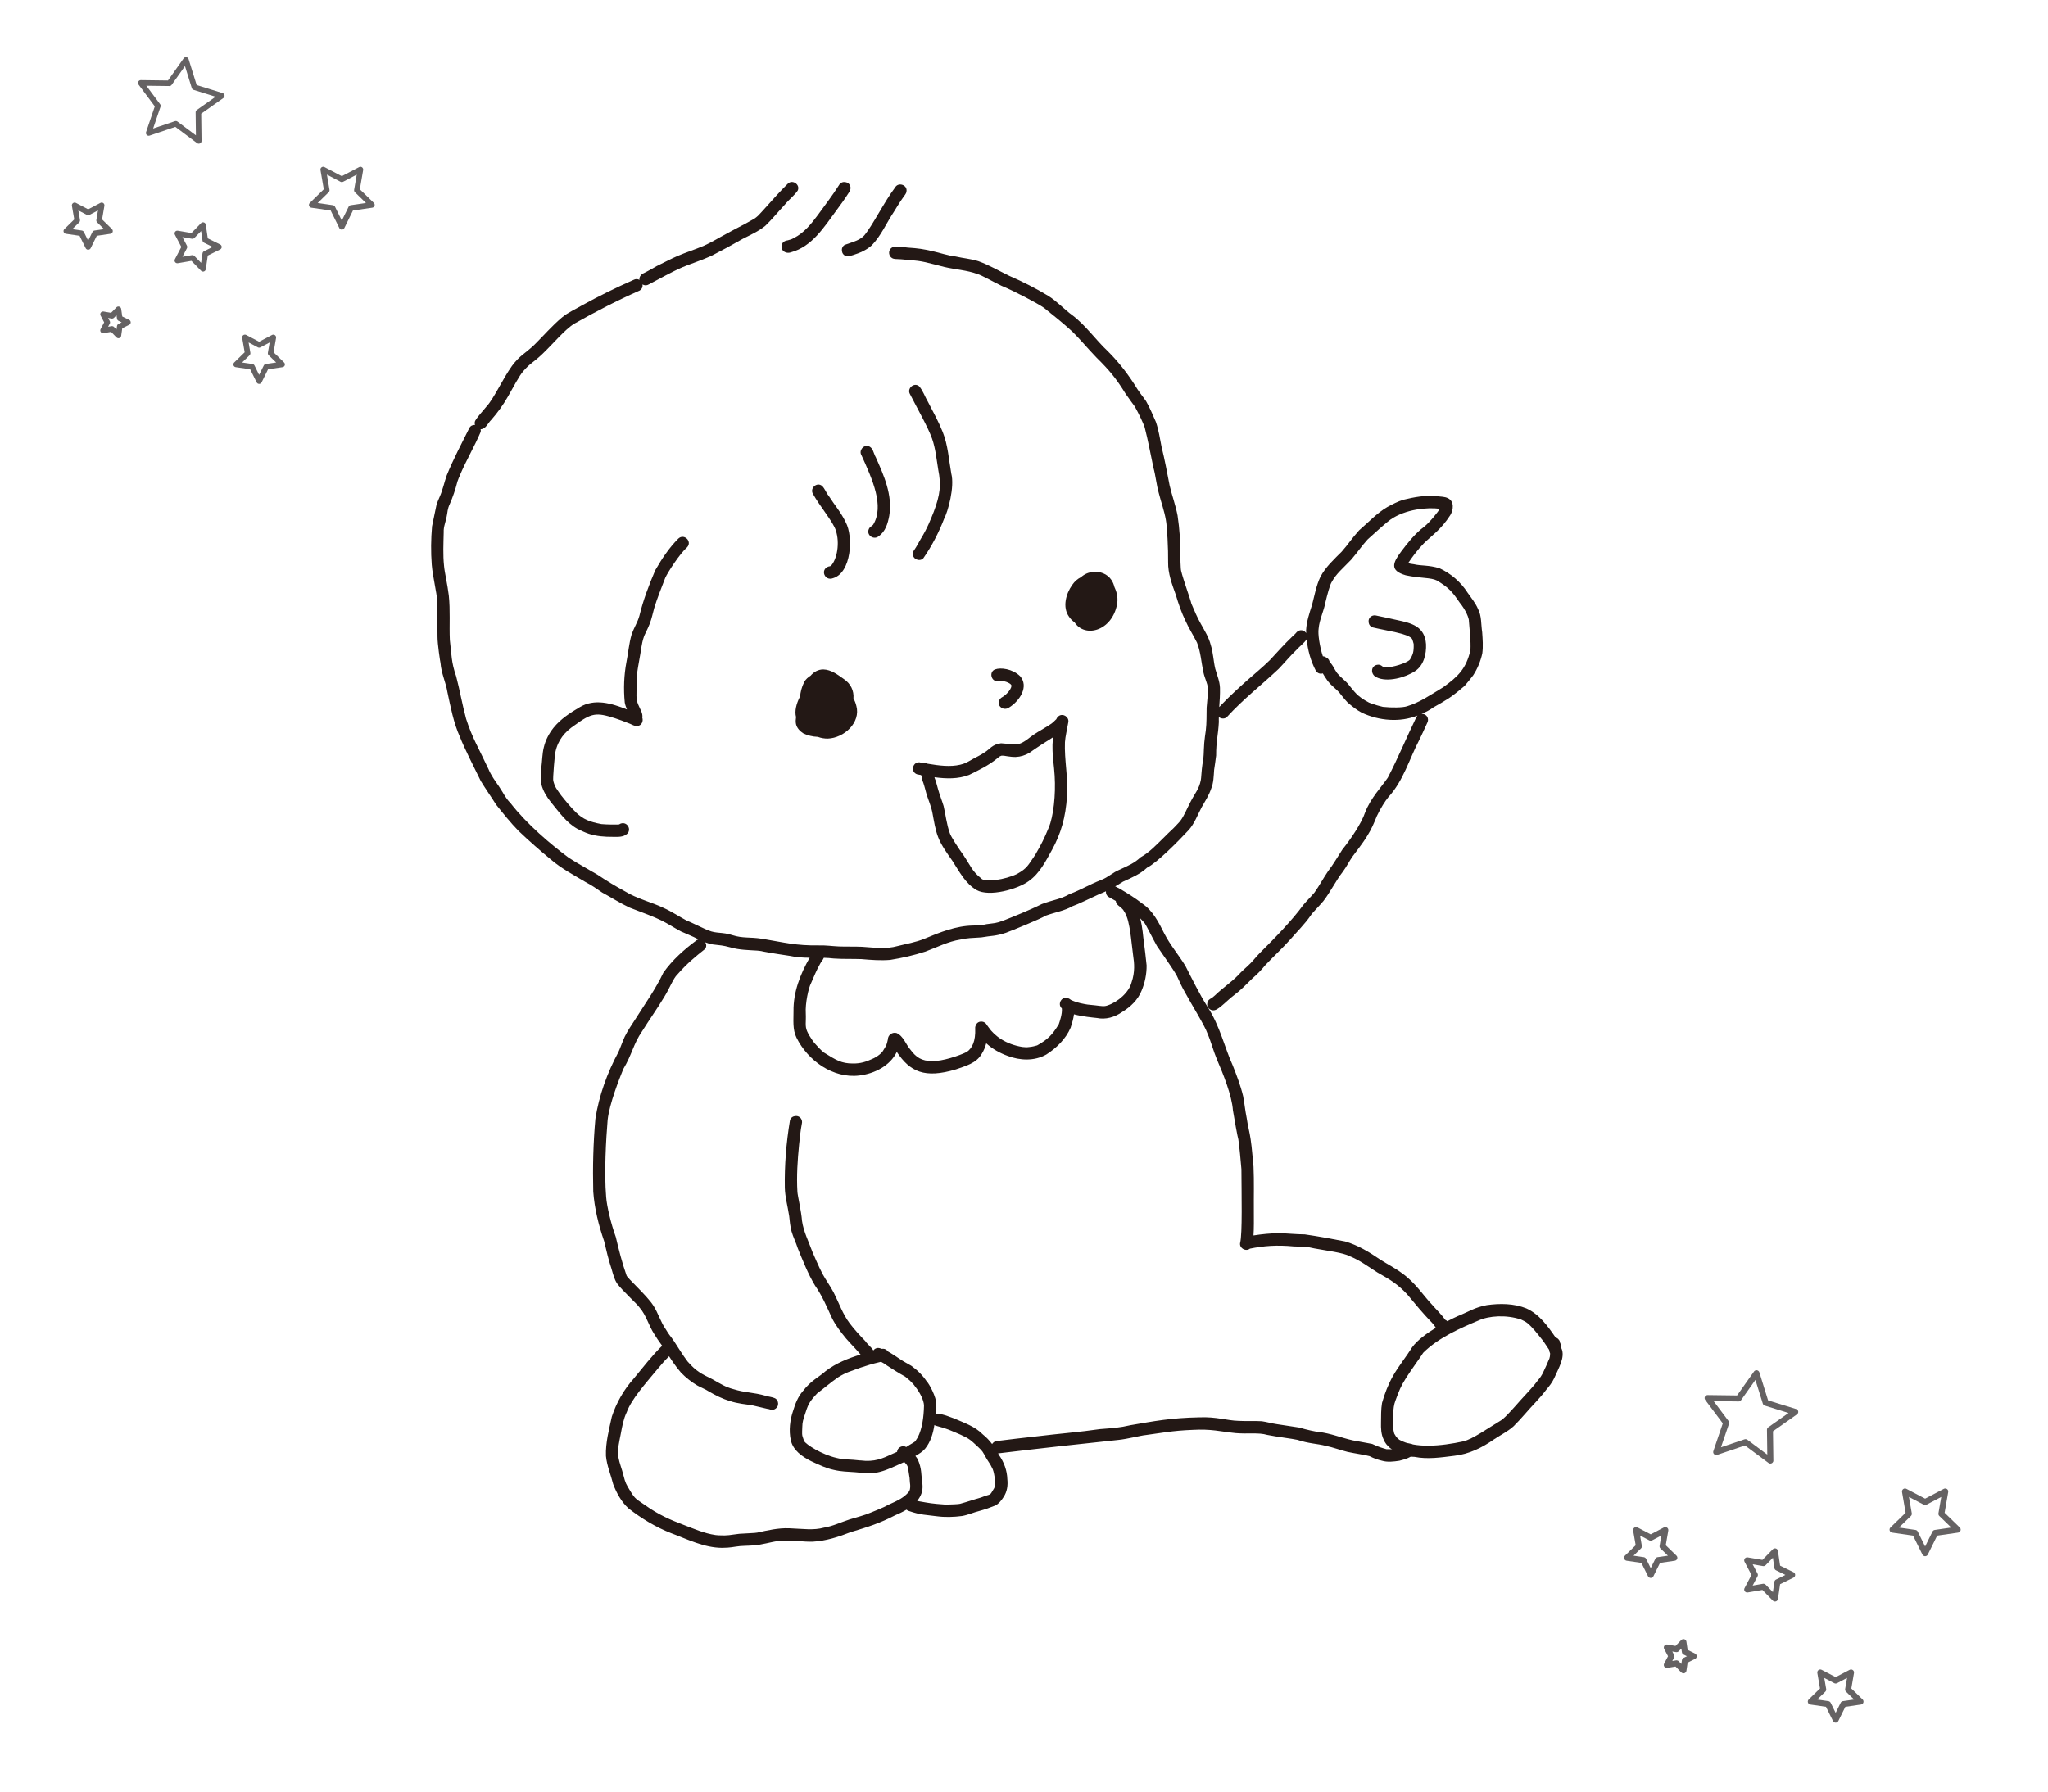 <svg xmlns="http://www.w3.org/2000/svg" xmlns:xlink="http://www.w3.org/1999/xlink" width="400" zoomAndPan="magnify" viewBox="0 0 300 262.5" height="350" preserveAspectRatio="xMidYMid meet" version="1.0"><defs><clipPath id="27ba3ca8bf"><path d="M 9.266 29 L 17 29 L 17 37 L 9.266 37 Z M 9.266 29 " clip-rule="nonzero"/></clipPath><clipPath id="002bdcbf99"><path d="M 45 24 L 54.93 24 L 54.93 34 L 45 34 Z M 45 24 " clip-rule="nonzero"/></clipPath><clipPath id="bbb8f403c5"><path d="M 34 49 L 42 49 L 42 56.25 L 34 56.25 Z M 34 49 " clip-rule="nonzero"/></clipPath><clipPath id="7fc50d0892"><path d="M 20 8.34 L 33 8.34 L 33 22 L 20 22 Z M 20 8.34 " clip-rule="nonzero"/></clipPath><clipPath id="1d13daa8ea"><path d="M 237.855 223 L 246 223 L 246 232 L 237.855 232 Z M 237.855 223 " clip-rule="nonzero"/></clipPath><clipPath id="0bf346f500"><path d="M 276 218 L 287.262 218 L 287.262 229 L 276 229 Z M 276 218 " clip-rule="nonzero"/></clipPath><clipPath id="983ca49e11"><path d="M 264 244 L 273 244 L 273 252.391 L 264 252.391 Z M 264 244 " clip-rule="nonzero"/></clipPath><clipPath id="141b651601"><path d="M 249 200.738 L 264 200.738 L 264 215 L 249 215 Z M 249 200.738 " clip-rule="nonzero"/></clipPath><clipPath id="a81b4bae33"><path d="M 63.109 26.199 L 229 26.199 L 229 214 L 63.109 214 Z M 63.109 26.199 " clip-rule="nonzero"/></clipPath><clipPath id="e4ff4f614f"><path d="M 114 26.199 L 125 26.199 L 125 38 L 114 38 Z M 114 26.199 " clip-rule="nonzero"/></clipPath><clipPath id="6ad7e16d5b"><path d="M 88 163 L 208 163 L 208 226.816 L 88 226.816 Z M 88 163 " clip-rule="nonzero"/></clipPath></defs><g clip-path="url(#27ba3ca8bf)"><path fill="#656263" d="M 10.586 33.57 L 11.984 33.773 C 12.117 33.793 12.23 33.875 12.289 33.996 L 12.914 35.262 L 13.539 33.996 C 13.602 33.875 13.715 33.793 13.848 33.773 L 15.246 33.57 L 14.234 32.582 C 14.137 32.488 14.094 32.355 14.117 32.223 L 14.355 30.828 L 13.105 31.488 C 12.984 31.547 12.844 31.547 12.727 31.488 L 11.477 30.828 L 11.715 32.223 C 11.738 32.355 11.691 32.488 11.598 32.582 Z M 12.914 36.586 C 12.762 36.586 12.621 36.5 12.551 36.363 L 11.656 34.547 L 9.652 34.254 C 9.5 34.234 9.375 34.125 9.324 33.977 C 9.277 33.832 9.316 33.672 9.43 33.562 L 10.879 32.148 L 10.535 30.152 C 10.508 30 10.57 29.848 10.699 29.758 C 10.82 29.664 10.988 29.652 11.125 29.727 L 12.914 30.668 L 14.707 29.727 C 14.844 29.652 15.008 29.664 15.133 29.758 C 15.258 29.848 15.32 30 15.293 30.152 L 14.953 32.148 L 16.402 33.562 C 16.512 33.672 16.551 33.832 16.504 33.977 C 16.457 34.125 16.328 34.234 16.176 34.254 L 14.176 34.547 L 13.281 36.363 C 13.211 36.5 13.07 36.586 12.914 36.586 " fill-opacity="1" fill-rule="nonzero"/></g><g clip-path="url(#002bdcbf99)"><path fill="#656263" d="M 46.535 29.742 L 48.766 30.066 C 48.898 30.086 49.012 30.172 49.074 30.289 L 50.07 32.316 L 51.07 30.289 C 51.129 30.172 51.242 30.086 51.375 30.066 L 53.609 29.742 L 51.992 28.168 C 51.898 28.074 51.852 27.941 51.875 27.809 L 52.258 25.582 L 50.262 26.633 C 50.141 26.695 50 26.695 49.883 26.633 L 47.887 25.582 L 48.266 27.809 C 48.289 27.941 48.246 28.074 48.148 28.168 Z M 50.07 33.641 C 49.918 33.641 49.777 33.551 49.707 33.414 L 48.438 30.84 L 45.602 30.43 C 45.449 30.406 45.324 30.301 45.273 30.152 C 45.227 30.008 45.266 29.844 45.379 29.734 L 47.43 27.734 L 46.945 24.906 C 46.918 24.754 46.98 24.602 47.105 24.512 C 47.23 24.418 47.398 24.406 47.535 24.48 L 50.07 25.812 L 52.609 24.48 C 52.746 24.406 52.91 24.418 53.035 24.512 C 53.16 24.602 53.223 24.754 53.199 24.906 L 52.711 27.734 L 54.766 29.734 C 54.875 29.844 54.918 30.008 54.867 30.152 C 54.82 30.301 54.691 30.406 54.539 30.43 L 51.703 30.84 L 50.438 33.414 C 50.367 33.551 50.227 33.641 50.07 33.641 " fill-opacity="1" fill-rule="nonzero"/></g><g clip-path="url(#bbb8f403c5)"><path fill="#656263" d="M 35.465 53.113 L 36.977 53.332 C 37.109 53.352 37.223 53.434 37.281 53.555 L 37.957 54.926 L 38.637 53.555 C 38.695 53.434 38.809 53.352 38.941 53.332 L 40.453 53.113 L 39.359 52.047 C 39.262 51.953 39.219 51.816 39.242 51.684 L 39.5 50.176 L 38.148 50.891 C 38.027 50.953 37.887 50.953 37.77 50.891 L 36.418 50.176 L 36.676 51.684 C 36.699 51.816 36.652 51.953 36.559 52.047 Z M 37.957 56.25 C 37.805 56.25 37.664 56.164 37.594 56.023 L 36.648 54.105 L 34.531 53.797 C 34.379 53.777 34.254 53.668 34.203 53.523 C 34.156 53.375 34.195 53.215 34.309 53.105 L 35.84 51.613 L 35.477 49.504 C 35.449 49.352 35.512 49.195 35.637 49.105 C 35.762 49.016 35.93 49.004 36.066 49.074 L 37.957 50.07 L 39.852 49.074 C 39.988 49.004 40.152 49.016 40.277 49.105 C 40.402 49.195 40.465 49.352 40.441 49.504 L 40.078 51.613 L 41.609 53.105 C 41.723 53.215 41.762 53.375 41.715 53.523 C 41.664 53.668 41.539 53.777 41.387 53.797 L 39.27 54.105 L 38.324 56.023 C 38.254 56.164 38.113 56.25 37.957 56.25 " fill-opacity="1" fill-rule="nonzero"/></g><path fill="#656263" d="M 28.184 37.379 C 28.293 37.379 28.398 37.422 28.473 37.5 L 29.461 38.512 L 29.664 37.113 C 29.684 36.98 29.766 36.867 29.887 36.809 L 31.152 36.18 L 29.887 35.555 C 29.766 35.496 29.684 35.383 29.664 35.25 L 29.461 33.852 L 28.473 34.863 C 28.379 34.957 28.246 35.004 28.113 34.98 L 26.723 34.738 L 27.379 35.992 C 27.441 36.109 27.441 36.254 27.379 36.371 L 26.723 37.621 L 28.113 37.383 C 28.137 37.379 28.16 37.379 28.184 37.379 Z M 29.742 39.793 C 29.637 39.793 29.531 39.75 29.453 39.668 L 28.043 38.219 L 26.047 38.562 C 25.895 38.59 25.742 38.527 25.648 38.402 C 25.559 38.273 25.547 38.109 25.621 37.973 L 26.562 36.18 L 25.621 34.391 C 25.547 34.254 25.559 34.086 25.648 33.961 C 25.742 33.836 25.895 33.773 26.047 33.801 L 28.043 34.141 L 29.453 32.691 C 29.562 32.582 29.723 32.543 29.867 32.59 C 30.016 32.637 30.125 32.766 30.145 32.918 L 30.438 34.922 L 32.25 35.816 C 32.391 35.887 32.477 36.027 32.477 36.18 C 32.477 36.336 32.391 36.477 32.25 36.547 L 30.438 37.441 L 30.145 39.445 C 30.125 39.598 30.016 39.723 29.867 39.773 C 29.828 39.785 29.785 39.793 29.742 39.793 " fill-opacity="1" fill-rule="nonzero"/><path fill="#656263" d="M 16.414 47.781 C 16.523 47.781 16.629 47.824 16.703 47.906 L 17.066 48.273 L 17.141 47.766 C 17.156 47.633 17.242 47.516 17.359 47.457 L 17.824 47.23 L 17.359 47 C 17.242 46.941 17.156 46.828 17.141 46.695 L 17.066 46.184 L 16.703 46.555 C 16.609 46.648 16.477 46.691 16.344 46.672 L 15.836 46.582 L 16.078 47.039 C 16.141 47.156 16.141 47.301 16.078 47.418 L 15.836 47.875 L 16.344 47.789 C 16.367 47.785 16.391 47.781 16.414 47.781 Z M 17.348 49.555 C 17.242 49.555 17.137 49.512 17.059 49.43 L 16.273 48.625 L 15.164 48.816 C 15.012 48.84 14.855 48.781 14.766 48.652 C 14.676 48.527 14.664 48.363 14.734 48.227 L 15.258 47.23 L 14.734 46.23 C 14.664 46.098 14.676 45.93 14.766 45.805 C 14.855 45.68 15.012 45.617 15.164 45.641 L 16.273 45.832 L 17.059 45.027 C 17.164 44.914 17.328 44.875 17.473 44.926 C 17.621 44.973 17.727 45.098 17.75 45.25 L 17.91 46.367 L 18.922 46.863 C 19.059 46.934 19.148 47.074 19.148 47.23 C 19.148 47.383 19.059 47.523 18.922 47.594 L 17.91 48.094 L 17.75 49.207 C 17.727 49.359 17.621 49.488 17.473 49.535 C 17.434 49.547 17.391 49.555 17.348 49.555 " fill-opacity="1" fill-rule="nonzero"/><g clip-path="url(#7fc50d0892)"><path fill="#656263" d="M 25.754 17.73 C 25.84 17.73 25.926 17.758 25.996 17.812 L 28.699 19.832 L 28.656 16.457 C 28.656 16.324 28.719 16.195 28.828 16.117 L 31.582 14.172 L 28.363 13.168 C 28.234 13.129 28.133 13.027 28.094 12.902 L 27.094 9.68 L 25.145 12.434 C 25.07 12.543 24.938 12.609 24.809 12.605 L 21.438 12.562 L 23.453 15.266 C 23.535 15.375 23.555 15.516 23.512 15.641 L 22.43 18.836 L 25.625 17.754 C 25.668 17.738 25.711 17.73 25.754 17.73 Z M 29.117 21.055 C 29.031 21.055 28.945 21.027 28.875 20.973 L 25.684 18.59 L 21.91 19.871 C 21.766 19.922 21.605 19.883 21.496 19.773 C 21.383 19.664 21.348 19.5 21.398 19.355 L 22.676 15.582 L 20.293 12.391 C 20.203 12.266 20.188 12.098 20.258 11.961 C 20.328 11.824 20.469 11.734 20.625 11.738 L 24.605 11.789 L 26.906 8.539 C 26.992 8.41 27.148 8.348 27.301 8.371 C 27.453 8.395 27.578 8.504 27.625 8.652 L 28.809 12.457 L 32.609 13.641 C 32.758 13.684 32.867 13.812 32.891 13.965 C 32.914 14.117 32.848 14.27 32.723 14.359 L 29.473 16.66 L 29.523 20.59 C 29.523 20.609 29.527 20.629 29.527 20.648 C 29.527 20.875 29.34 21.051 29.117 21.055 " fill-opacity="1" fill-rule="nonzero"/></g><g clip-path="url(#1d13daa8ea)"><path fill="#656263" d="M 239.285 227.938 L 240.797 228.156 C 240.941 228.18 241.062 228.266 241.129 228.398 L 241.805 229.766 L 242.48 228.398 C 242.547 228.266 242.668 228.18 242.812 228.156 L 244.324 227.938 L 243.23 226.875 C 243.125 226.773 243.078 226.629 243.105 226.484 L 243.363 224.984 L 242.008 225.691 C 241.883 225.758 241.727 225.758 241.602 225.691 L 240.246 224.984 L 240.504 226.484 C 240.531 226.629 240.484 226.773 240.379 226.875 Z M 241.805 231.191 C 241.637 231.191 241.484 231.098 241.41 230.949 L 240.441 228.992 L 238.277 228.676 C 238.109 228.652 237.973 228.539 237.922 228.379 C 237.871 228.223 237.914 228.047 238.031 227.93 L 239.602 226.406 L 239.23 224.258 C 239.203 224.09 239.27 223.926 239.406 223.828 C 239.539 223.73 239.719 223.715 239.867 223.793 L 241.805 224.809 L 243.742 223.793 C 243.891 223.715 244.07 223.73 244.203 223.828 C 244.34 223.926 244.406 224.09 244.379 224.258 L 244.008 226.406 L 245.574 227.93 C 245.695 228.047 245.738 228.223 245.688 228.379 C 245.637 228.539 245.496 228.652 245.332 228.676 L 243.168 228.992 L 242.199 230.949 C 242.125 231.098 241.973 231.191 241.805 231.191 " fill-opacity="1" fill-rule="nonzero"/></g><g clip-path="url(#0bf346f500)"><path fill="#656263" d="M 278.172 223.812 L 280.59 224.164 C 280.73 224.184 280.855 224.273 280.918 224.402 L 282 226.586 L 283.082 224.402 C 283.145 224.273 283.266 224.184 283.41 224.164 L 285.828 223.812 L 284.078 222.113 C 283.977 222.016 283.926 221.867 283.953 221.727 L 284.363 219.328 L 282.203 220.461 C 282.078 220.527 281.922 220.527 281.793 220.461 L 279.633 219.328 L 280.047 221.727 C 280.07 221.867 280.023 222.016 279.922 222.113 Z M 282 228.016 C 281.832 228.016 281.68 227.918 281.605 227.77 L 280.234 224.996 L 277.164 224.555 C 277 224.527 276.863 224.414 276.812 224.254 C 276.758 224.098 276.801 223.922 276.922 223.805 L 279.141 221.648 L 278.617 218.602 C 278.59 218.438 278.656 218.27 278.793 218.172 C 278.93 218.074 279.105 218.062 279.254 218.137 L 282 219.578 L 284.742 218.137 C 284.891 218.062 285.07 218.074 285.207 218.172 C 285.34 218.27 285.41 218.438 285.383 218.602 L 284.855 221.648 L 287.078 223.805 C 287.199 223.922 287.242 224.098 287.188 224.254 C 287.137 224.414 287 224.527 286.832 224.555 L 283.766 224.996 L 282.395 227.77 C 282.32 227.918 282.168 228.016 282 228.016 " fill-opacity="1" fill-rule="nonzero"/></g><g clip-path="url(#983ca49e11)"><path fill="#656263" d="M 266.195 249.008 L 267.832 249.246 C 267.977 249.266 268.102 249.355 268.164 249.484 L 268.895 250.965 L 269.629 249.484 C 269.691 249.355 269.816 249.266 269.961 249.246 L 271.598 249.008 L 270.41 247.859 C 270.309 247.758 270.262 247.613 270.285 247.469 L 270.566 245.844 L 269.102 246.613 C 268.973 246.68 268.82 246.68 268.691 246.613 L 267.227 245.844 L 267.508 247.469 C 267.531 247.613 267.484 247.758 267.383 247.859 Z M 268.895 252.395 C 268.73 252.395 268.578 252.297 268.504 252.148 L 267.48 250.078 L 265.191 249.746 C 265.023 249.723 264.887 249.609 264.836 249.449 C 264.781 249.293 264.828 249.117 264.945 249 L 266.602 247.391 L 266.211 245.117 C 266.184 244.953 266.25 244.785 266.387 244.688 C 266.523 244.59 266.699 244.578 266.848 244.656 L 268.895 245.727 L 270.945 244.656 C 271.09 244.578 271.27 244.59 271.406 244.688 C 271.543 244.785 271.609 244.953 271.582 245.117 L 271.191 247.391 L 272.848 249 C 272.965 249.117 273.008 249.293 272.957 249.449 C 272.906 249.609 272.77 249.723 272.602 249.746 L 270.312 250.078 L 269.289 252.148 C 269.215 252.297 269.062 252.395 268.895 252.395 " fill-opacity="1" fill-rule="nonzero"/></g><path fill="#656263" d="M 258.32 232.043 C 258.438 232.043 258.551 232.09 258.637 232.176 L 259.703 233.27 L 259.922 231.758 C 259.941 231.617 260.031 231.492 260.164 231.43 L 261.535 230.754 L 260.164 230.078 C 260.031 230.016 259.941 229.891 259.922 229.75 L 259.703 228.242 L 258.637 229.332 C 258.535 229.438 258.391 229.484 258.246 229.457 L 256.738 229.199 L 257.449 230.551 C 257.52 230.68 257.52 230.832 257.449 230.957 L 256.738 232.309 L 258.246 232.051 C 258.27 232.047 258.297 232.043 258.32 232.043 Z M 260.008 234.648 C 259.895 234.648 259.777 234.602 259.695 234.516 L 258.168 232.953 L 256.012 233.32 C 255.848 233.348 255.68 233.281 255.582 233.148 C 255.484 233.012 255.469 232.832 255.547 232.688 L 256.566 230.754 L 255.547 228.824 C 255.469 228.676 255.484 228.496 255.582 228.359 C 255.68 228.227 255.848 228.16 256.012 228.188 L 258.168 228.555 L 259.695 226.992 C 259.812 226.875 259.984 226.832 260.145 226.883 C 260.305 226.934 260.422 227.07 260.445 227.234 L 260.758 229.395 L 262.723 230.359 C 262.871 230.434 262.965 230.586 262.965 230.754 C 262.965 230.922 262.871 231.074 262.723 231.148 L 260.758 232.113 L 260.445 234.273 C 260.422 234.438 260.305 234.574 260.145 234.625 C 260.102 234.641 260.055 234.648 260.008 234.648 " fill-opacity="1" fill-rule="nonzero"/><path fill="#656263" d="M 245.59 243.262 C 245.707 243.262 245.82 243.309 245.902 243.395 L 246.293 243.793 L 246.375 243.242 C 246.395 243.098 246.484 242.977 246.613 242.91 L 247.113 242.664 L 246.613 242.418 C 246.484 242.355 246.395 242.23 246.375 242.09 L 246.293 241.539 L 245.902 241.938 C 245.801 242.039 245.656 242.086 245.516 242.062 L 244.965 241.969 L 245.223 242.461 C 245.293 242.59 245.293 242.742 245.223 242.871 L 244.965 243.363 L 245.516 243.27 C 245.539 243.266 245.562 243.262 245.59 243.262 Z M 246.602 245.172 C 246.484 245.172 246.371 245.125 246.285 245.039 L 245.438 244.172 L 244.234 244.375 C 244.07 244.402 243.902 244.336 243.805 244.203 C 243.707 244.066 243.695 243.887 243.773 243.738 L 244.34 242.664 L 243.773 241.59 C 243.695 241.441 243.707 241.266 243.805 241.129 C 243.902 240.992 244.07 240.926 244.234 240.953 L 245.438 241.16 L 246.285 240.289 C 246.402 240.172 246.578 240.129 246.734 240.18 C 246.895 240.23 247.012 240.367 247.035 240.535 L 247.211 241.734 L 248.301 242.273 C 248.453 242.348 248.547 242.5 248.547 242.664 C 248.547 242.832 248.453 242.984 248.301 243.059 L 247.211 243.598 L 247.035 244.797 C 247.012 244.961 246.895 245.098 246.734 245.152 C 246.691 245.164 246.645 245.172 246.602 245.172 " fill-opacity="1" fill-rule="nonzero"/><g clip-path="url(#141b651601)"><path fill="#656263" d="M 255.695 210.863 C 255.789 210.863 255.879 210.891 255.957 210.949 L 258.879 213.125 L 258.832 209.488 C 258.832 209.344 258.902 209.207 259.02 209.125 L 261.996 207.023 L 258.516 205.945 C 258.375 205.902 258.27 205.793 258.227 205.656 L 257.141 202.184 L 255.035 205.152 C 254.953 205.27 254.809 205.34 254.672 205.336 L 251.023 205.289 L 253.207 208.207 C 253.293 208.32 253.316 208.473 253.27 208.609 L 252.098 212.055 L 255.551 210.887 C 255.598 210.871 255.648 210.863 255.695 210.863 Z M 259.332 214.445 C 259.238 214.445 259.145 214.418 259.07 214.359 L 255.617 211.789 L 251.535 213.168 C 251.379 213.223 251.203 213.184 251.086 213.062 C 250.965 212.945 250.926 212.773 250.98 212.613 L 252.363 208.547 L 249.785 205.102 C 249.688 204.969 249.672 204.789 249.746 204.641 C 249.824 204.492 249.977 204.398 250.145 204.402 L 254.453 204.457 L 256.938 200.949 C 257.035 200.816 257.199 200.746 257.367 200.77 C 257.531 200.797 257.668 200.914 257.719 201.074 L 258.996 205.176 L 263.109 206.449 C 263.27 206.5 263.387 206.637 263.414 206.801 C 263.438 206.965 263.367 207.129 263.23 207.227 L 259.715 209.707 L 259.77 213.945 C 259.773 213.965 259.773 213.988 259.773 214.008 C 259.773 214.25 259.574 214.441 259.332 214.445 " fill-opacity="1" fill-rule="nonzero"/></g><path fill="#231815" d="M 65.809 74.074 C 65.832 74.008 65.852 73.969 65.859 73.953 C 65.844 73.992 65.824 74.031 65.809 74.07 C 65.809 74.07 65.809 74.07 65.809 74.074 Z M 65.809 74.074 " fill-opacity="1" fill-rule="nonzero"/><path fill="#231815" d="M 100.754 199.523 C 100.754 199.523 100.73 199.5 100.719 199.484 C 100.73 199.5 100.742 199.512 100.754 199.523 Z M 100.754 199.523 " fill-opacity="1" fill-rule="nonzero"/><path fill="#231815" d="M 164.562 133.363 C 164.562 133.363 164.551 133.34 164.543 133.332 C 164.527 133.312 164.508 133.293 164.488 133.273 C 164.504 133.301 164.531 133.336 164.559 133.363 Z M 164.562 133.363 " fill-opacity="1" fill-rule="nonzero"/><g clip-path="url(#a81b4bae33)"><path fill="#231815" d="M 228.727 197.582 C 228.727 197.582 228.711 197.551 228.707 197.535 C 228.707 197.496 228.703 197.457 228.699 197.418 C 228.699 197.391 228.699 197.363 228.699 197.344 C 228.691 197.234 228.676 197.133 228.652 197.027 C 228.621 196.965 228.574 196.859 228.539 196.773 C 228.535 196.758 228.527 196.738 228.523 196.727 C 228.5 196.566 228.461 196.406 228.34 196.289 C 228.223 196.117 228.055 196.02 227.875 195.973 C 226.715 194.285 225.477 192.547 223.586 191.699 C 221.773 190.965 219.703 190.953 217.785 191.223 C 215.965 191.582 215.328 192.105 213.531 192.836 C 213.172 192.996 212.629 193.254 212.004 193.582 C 211.918 193.492 211.812 193.41 211.691 193.367 C 211.133 192.555 210.398 191.883 209.758 191.137 C 208.555 189.895 207.344 187.953 205.434 186.594 C 204.414 185.824 203.277 185.246 202.199 184.566 C 200.598 183.461 198.914 182.441 197.039 181.891 C 195.078 181.508 193.105 181.141 191.129 180.859 C 189.871 180.852 188.613 180.711 187.355 180.68 C 186.102 180.699 184.852 180.82 183.617 181.016 C 183.688 180.086 183.676 178.508 183.668 177.418 C 183.648 175.258 183.719 173.094 183.621 170.934 C 183.473 169.598 183.402 168.262 183.199 166.93 C 183.059 165.902 182.766 164.898 182.629 163.867 C 182.352 162.449 182.375 162.129 182.098 160.602 C 181.727 159.055 181.156 157.57 180.574 156.098 C 179.395 153.523 178.73 150.371 176.871 147.496 C 175.66 145.582 174.676 143.535 173.645 141.523 C 172.66 139.914 171.414 138.465 170.555 136.785 C 169.727 135.141 168.898 133.438 167.316 132.383 C 166.285 131.574 165.168 130.883 164.043 130.223 C 163.816 130.125 163.594 129.973 163.359 129.867 C 163.746 129.648 164.125 129.422 164.5 129.18 C 165.742 128.609 167.012 128.078 168.023 127.133 C 169.434 126.441 172.469 123.398 174.121 121.621 C 174.992 120.648 175.418 119.395 176.031 118.266 C 176.535 117.387 177.086 116.535 177.41 115.57 C 177.781 114.688 177.781 113.727 177.852 112.789 C 177.895 112.527 178.125 110.949 178.145 110.699 C 178.133 108.574 178.449 107.695 178.543 105.777 C 178.531 105.535 178.531 105.297 178.543 105.059 C 178.887 105.332 179.426 105.375 179.762 105.016 C 182.082 102.461 184.812 100.348 187.309 97.996 C 188.191 97.078 188.996 96.098 189.914 95.219 C 190.387 94.695 190.969 94.281 191.383 93.707 C 191.395 93.695 191.398 93.68 191.406 93.664 C 191.566 95.262 192 96.848 192.742 98.258 C 193.004 98.684 193.418 98.773 193.77 98.66 C 193.949 98.957 194.145 99.305 194.512 99.805 C 194.988 100.41 195.617 100.863 196.145 101.418 C 196.137 101.41 196.902 102.41 197.402 102.922 C 198.055 103.484 198.742 104.043 199.504 104.434 C 202.012 105.605 205.047 105.875 207.641 104.84 C 207.594 104.895 207.547 104.945 207.508 105.008 C 206.09 107.922 204.766 111.129 203.289 113.945 C 202.355 115.32 200.801 116.895 199.973 119.023 C 199.434 120.652 197.82 123.004 196.629 124.484 C 195.934 125.543 195.316 126.648 194.539 127.648 C 193.844 128.668 193.266 129.766 192.551 130.773 C 192.023 131.41 191.414 131.977 190.891 132.621 C 189.344 134.754 186.867 137.324 184.531 139.645 C 184.043 140.133 183.629 140.684 183.141 141.172 C 182.562 141.762 181.906 142.27 181.359 142.895 C 180.316 143.961 179.059 144.785 177.988 145.828 C 177.906 145.902 177.719 146.055 177.633 146.129 C 177.527 146.199 177.398 146.277 177.371 146.301 C 177.305 146.332 177.242 146.367 177.188 146.418 C 176.992 146.547 176.859 146.777 176.848 147.012 C 176.758 147.441 177.074 147.887 177.492 148.004 C 178.027 148.156 178.48 147.742 178.875 147.438 C 179.535 146.902 180.125 146.289 180.809 145.781 C 181.773 145.062 182.605 144.195 183.461 143.348 C 184.156 142.758 184.785 142.102 185.363 141.395 C 186.562 140.125 187.852 138.941 189.012 137.641 C 190.023 136.473 191.137 135.391 192.016 134.109 C 192.137 133.859 193.219 132.785 193.848 132.031 C 194.91 130.656 195.66 129.062 196.73 127.684 C 197.246 126.988 197.625 126.215 198.117 125.504 C 198.422 125.059 199.668 123.527 200.309 122.422 C 200.871 121.539 201.285 120.57 201.676 119.598 C 201.676 119.598 201.676 119.598 201.676 119.59 C 202.238 118.395 202.922 117.34 203.395 116.766 C 205.562 114.406 206.426 111.25 207.883 108.453 C 208.277 107.613 208.691 106.781 209.059 105.93 C 209.184 105.719 209.215 105.469 209.152 105.234 C 209.043 104.805 208.637 104.582 208.238 104.59 C 208.859 104.332 209.457 104.02 210 103.625 C 210.773 103.199 211.531 102.758 212.27 102.277 C 213.066 101.734 213.812 101.121 214.539 100.5 C 215.117 99.805 215.625 99.195 215.805 98.934 C 216.434 97.965 216.895 96.852 217.137 95.719 C 217.27 94.695 217.188 93.656 217.117 92.629 C 216.934 91.492 217.059 90.277 216.512 89.234 C 216.137 88.344 215.512 87.605 214.965 86.816 C 213.98 85.273 212.516 84.02 210.855 83.254 C 209.234 82.77 208.207 82.93 207.113 82.672 C 206.734 82.625 206.469 82.574 206.27 82.512 C 206.762 81.758 207.652 80.543 208.57 79.609 C 209.715 78.473 211.055 77.637 212.453 75.465 C 212.918 74.688 213.051 73.441 212.09 72.988 C 211.609 72.75 211.062 72.777 210.539 72.707 C 210.598 72.711 210.613 72.707 210.492 72.699 C 210.488 72.699 210.48 72.699 210.477 72.699 C 210.438 72.695 210.402 72.691 210.363 72.684 C 210.379 72.688 210.402 72.691 210.43 72.695 C 208.801 72.527 207.145 72.836 205.57 73.219 C 204.746 73.473 203.98 73.879 203.223 74.285 C 201.672 75.188 200.438 76.551 199.078 77.711 C 197.898 79.039 197.547 79.676 196.547 80.816 C 195.406 81.965 194.172 83.078 193.414 84.527 C 192.801 85.824 192.555 87.25 192.195 88.629 C 191.809 89.84 191.395 91.043 191.324 92.324 C 191.324 92.469 191.332 92.613 191.336 92.758 C 191.129 92.449 190.75 92.254 190.352 92.375 C 190.148 92.441 189.98 92.562 189.855 92.727 C 189.68 92.945 189.449 93.113 189.254 93.312 C 188.121 94.391 187.094 95.566 186.027 96.707 C 184.973 97.758 183.805 98.688 182.699 99.676 C 181.449 100.789 180.211 101.918 179.051 103.121 C 178.918 103.281 178.75 103.434 178.598 103.594 C 178.664 102.656 178.734 101.719 178.707 100.777 C 178.668 99.805 178.277 98.91 178.016 97.988 C 177.742 96.828 177.719 95.625 177.352 94.488 C 177.074 93.379 176.461 92.41 175.914 91.422 C 175.371 90.465 174.945 89.449 174.516 88.438 C 174.438 87.977 173.332 84.965 173.016 83.637 C 173 83.574 172.992 83.512 172.984 83.445 C 172.984 83.391 172.977 83.301 172.965 83.234 C 172.922 82.672 172.918 82.109 172.91 81.543 C 172.922 79.531 172.797 77.516 172.496 75.527 C 172.211 74.043 171.68 72.613 171.336 71.141 C 170.965 69.238 170.617 67.332 170.148 65.453 C 169.91 64.234 169.727 62.996 169.32 61.816 C 168.871 60.793 168.441 59.762 167.887 58.789 C 167.227 57.84 167.195 57.891 166.594 56.988 C 165.379 54.992 163.953 53.129 162.301 51.48 C 160.48 49.777 159.055 47.668 157.051 46.16 C 156.09 45.496 154.793 44.105 153.531 43.332 C 151.703 42.227 149.797 41.266 147.84 40.414 C 146.336 39.688 144.895 38.832 143.32 38.266 C 142.238 37.914 141.09 37.84 139.98 37.578 C 138.809 37.438 137.703 37.043 136.559 36.789 C 135.23 36.492 134.594 36.383 132.926 36.273 C 132.332 36.18 131.734 36.164 131.137 36.133 C 130.902 36.129 130.668 36.23 130.5 36.395 C 130.082 36.789 130.184 37.539 130.68 37.816 C 130.969 37.988 131.32 37.941 131.637 37.969 C 132.184 37.984 132.723 38.059 133.262 38.125 C 135.051 38.184 135.957 38.527 138.344 39.117 C 139.938 39.492 141.609 39.574 143.156 40.137 C 143.809 40.32 145.469 41.285 146.715 41.879 C 148.59 42.656 151.984 44.438 152.922 45.098 C 154.367 46.254 155.66 47.285 157.055 48.559 C 158.305 49.785 159.402 51.141 160.621 52.391 C 162.535 54.281 163.504 55.453 164.883 57.691 C 165.375 58.422 166.121 59.406 166.23 59.562 C 166.863 60.691 167.48 62.016 167.684 62.629 C 168.18 64.57 168.543 66.547 168.957 68.508 C 169.301 69.746 169.398 71.031 169.754 72.27 C 170.082 73.578 170.555 74.848 170.781 76.176 C 170.961 77.043 171.145 80.559 171.113 82.359 C 171.082 84.027 171.68 85.602 172.234 87.145 C 172.621 88.449 173.062 89.734 173.656 90.961 C 174.145 92.066 174.812 93.078 175.34 94.156 C 175.891 95.535 175.965 97.031 176.273 98.469 C 176.492 99.457 176.941 100.262 176.891 100.699 C 176.992 101.695 176.82 102.695 176.754 103.684 C 176.73 104.793 176.766 105.906 176.633 107.012 C 176.539 107.613 176.469 108.215 176.406 108.82 C 176.297 110.262 176.375 110.934 176.141 111.953 C 176 112.859 175.961 114.098 175.898 114.305 C 175.637 115.645 175.09 116.109 174.352 117.566 C 173.855 118.488 173.496 119.496 172.855 120.332 C 172.699 120.496 172.336 120.891 172.246 120.988 C 171.785 121.492 171.258 121.93 170.789 122.418 C 169.348 123.824 168.434 124.852 167.051 125.625 C 166.23 126.414 165.352 126.809 163.934 127.453 C 163.02 127.836 162.293 128.547 161.363 128.902 C 159.355 129.695 158.422 130.348 156.68 130.996 C 155.309 131.781 154.352 131.805 152.598 132.465 C 150.887 133.332 148.211 134.398 147.016 134.867 C 145.793 135.324 145.719 135.23 144.531 135.402 C 143.594 135.605 143.656 135.562 142.531 135.609 C 140.027 135.648 137.695 136.594 135.422 137.539 C 134.141 138.07 132.762 138.285 131.422 138.629 C 129.895 139.059 128.312 138.867 126.258 138.719 C 125.137 138.668 124.008 138.715 122.883 138.672 C 121.906 138.629 120.941 138.484 119.965 138.516 C 116.543 138.562 114.996 138.105 111.645 137.547 C 109.766 137.258 108.852 137.508 107.305 137.02 C 105.77 136.523 104.918 136.812 103.781 136.32 C 103.488 136.258 100.918 134.961 100.645 134.914 C 99.477 134.293 98.371 133.539 97.156 133.004 C 95.578 132.234 93.246 131.656 91.57 130.609 C 90.18 129.855 88.836 129.039 87.527 128.16 C 86.125 127.324 84.684 126.566 83.316 125.676 C 80.68 123.719 77.195 120.777 74.785 117.672 C 73.961 116.816 73.883 116.402 73.078 115.199 C 72.516 114.398 71.941 113.605 71.559 112.691 C 70.117 109.605 69.176 108.117 68.281 105.332 C 67.719 103.266 67.363 101.148 66.816 99.078 C 66.09 96.996 66.16 95.945 65.895 93.773 C 65.797 91.598 65.977 89.41 65.742 87.242 C 65.562 85.699 65.105 83.758 65.047 82.922 C 64.871 81.285 64.961 79.633 64.996 77.992 C 64.953 77.109 65.281 76.617 65.496 75.324 C 65.531 75.148 65.543 74.973 65.578 74.793 C 65.609 74.648 65.641 74.5 65.684 74.355 C 65.703 74.285 65.746 74.172 65.781 74.082 C 65.777 74.094 65.773 74.102 65.77 74.117 C 65.773 74.102 65.781 74.09 65.785 74.074 C 65.824 73.973 65.855 73.91 65.84 73.957 C 66.324 72.855 66.715 71.719 67.008 70.547 C 67.062 70.375 67.125 70.203 67.199 70.039 C 67.254 69.945 67.336 69.727 67.371 69.629 C 68.281 67.465 69.508 65.418 70.414 63.27 C 70.441 63.133 70.434 63.004 70.398 62.887 C 70.406 62.887 70.418 62.887 70.426 62.887 C 71.188 62.852 71.469 61.977 71.965 61.512 C 72.887 60.461 73.707 59.332 74.398 58.113 C 75.215 56.715 76.031 55.074 76.688 54.344 C 77.652 53.223 78.16 53.082 79.344 51.965 C 81.02 50.383 82.727 48.273 84.137 47.418 C 87.242 45.66 90.414 44.02 93.684 42.578 C 94.059 42.355 94.172 42 94.117 41.672 C 94.375 41.832 94.703 41.867 95.02 41.676 C 96.684 40.82 98.297 39.875 100.02 39.129 C 100.66 38.84 102.863 38.102 104.203 37.488 C 105.75 36.691 107.281 35.863 108.793 34.996 C 109.922 34.418 111.109 33.895 112.102 33.086 C 113.125 32.105 114.012 30.996 114.98 29.965 C 115.559 29.246 116.344 28.672 116.855 27.918 C 117.266 27.039 116.059 26.227 115.387 26.93 C 114.25 28.039 113.211 29.234 112.148 30.41 C 111.25 31.379 110.973 31.82 110.117 32.254 C 108.906 32.953 107.648 33.562 106.426 34.242 C 105.293 34.836 104.211 35.52 103.047 36.031 C 101.797 36.562 100.5 36.965 99.258 37.5 C 98.215 37.949 97.223 38.492 96.199 38.984 C 95.676 39.301 95.137 39.586 94.594 39.875 C 94.344 40.023 94.027 40.098 93.859 40.352 C 93.684 40.559 93.637 40.793 93.672 41.012 C 93.43 40.863 93.117 40.836 92.781 41.02 C 90.211 42.16 87.688 43.395 85.223 44.758 C 84.25 45.336 83.199 45.777 82.328 46.504 C 80.863 47.734 79.617 49.188 78.262 50.531 C 76.93 51.801 76.168 52.043 75.016 53.586 C 73.668 55.445 72.34 58.422 71.277 59.543 C 70.727 60.238 70.074 60.887 69.613 61.641 C 69.512 61.844 69.516 62.066 69.582 62.266 C 69.266 62.238 68.941 62.363 68.758 62.695 C 67.609 65 66.402 67.273 65.434 69.66 C 65.074 70.684 64.863 71.754 64.422 72.75 C 64.262 73.121 64.098 73.496 63.961 73.875 C 63.754 74.957 63.488 76.031 63.289 77.113 C 63.125 78.98 63.105 80.879 63.246 82.746 C 63.383 84.48 64.012 86.973 64.02 87.938 C 64.129 89.715 64.051 91.504 64.086 93.289 C 64.078 94.34 64.484 96.996 64.531 97.152 C 64.633 98.629 65.309 99.969 65.543 101.422 C 66.023 103.641 66.434 105.898 67.375 107.98 C 67.973 109.523 69.371 112.281 70.43 114.434 C 71.145 115.605 71.941 116.73 72.672 117.895 C 73.723 119.207 74.773 120.527 75.945 121.73 C 77.48 123.191 79.066 124.59 80.699 125.938 C 82.242 127.262 84.035 128.195 85.766 129.23 C 86.625 129.676 87.422 130.219 88.215 130.777 C 89.555 131.5 90.844 132.336 92.23 132.984 C 94.234 133.758 95.699 134.277 96.855 134.848 C 97.855 135.336 98.773 135.953 99.754 136.473 C 100.742 136.91 100.637 136.836 101.609 137.285 C 101.84 137.402 102.074 137.512 102.312 137.629 C 102.238 137.652 102.164 137.684 102.09 137.73 C 100.25 139.086 98.492 140.641 97.168 142.52 C 96.043 144.91 94.504 147.051 93.102 149.277 C 92.547 150.137 91.953 150.984 91.504 151.91 C 91.09 152.855 90.762 153.797 90.582 154.156 C 88.957 157.176 87.738 160.527 87.215 163.93 C 86.898 167.469 86.816 171.035 86.902 174.59 C 87.082 177.082 87.688 179.504 88.496 181.852 C 88.82 183.223 89.137 184.594 89.586 185.934 C 89.801 186.66 89.973 187.422 90.398 188.062 C 91.148 189.094 93.492 191.215 93.668 191.555 C 94.668 192.695 95.016 194.215 95.84 195.473 C 96.594 196.707 96.867 196.93 97.559 197.984 C 98.215 199.09 98.938 200.172 99.781 201.148 C 100.484 201.855 101.27 202.484 102.129 202.992 C 102.695 203.309 103.305 203.527 103.848 203.879 C 104.812 204.441 105.816 204.953 106.891 205.262 C 107.902 205.637 109.668 205.82 109.961 205.848 C 110.801 206.051 111.641 206.234 112.477 206.438 C 112.559 206.434 112.676 206.469 112.738 206.492 C 112.812 206.52 112.887 206.547 112.965 206.547 C 113.195 206.598 113.457 206.527 113.637 206.371 C 114.145 206.02 114.082 205.172 113.543 204.879 C 113.148 204.688 112.684 204.66 112.262 204.531 C 110.207 203.953 109.211 204.09 107.418 203.531 C 106.277 203.23 105.668 202.824 104.336 202.074 C 102.648 201.254 101.961 200.891 100.758 199.523 C 100.844 199.629 100.836 199.652 100.723 199.484 C 100.715 199.477 100.711 199.473 100.707 199.465 C 100.715 199.473 100.719 199.477 100.723 199.484 C 100.719 199.477 100.715 199.473 100.707 199.465 C 99.992 198.527 99.398 197.516 98.75 196.535 C 98.109 195.574 98.062 195.688 97.539 194.785 C 96.773 193.715 96.434 192.422 95.723 191.32 C 94.75 189.773 91.77 187.18 91.77 186.848 C 91.121 185.012 90.648 183.125 90.203 181.234 C 89.5 179.305 88.883 176.691 88.793 175.387 C 88.488 171.793 88.781 166.82 89.008 164.102 C 89.27 161.707 90.73 158.043 91.297 156.645 C 92.59 154.496 92.766 152.973 94.051 151.109 C 95.109 149.414 96.277 147.785 97.305 146.066 C 98.051 144.879 98.629 143.336 99.207 142.797 C 100.668 141.133 101.832 140.191 103.254 139.062 C 103.52 138.758 103.492 138.367 103.312 138.07 C 103.668 138.199 104.035 138.309 104.41 138.375 C 105.629 138.531 105.727 138.473 107.012 138.812 C 108.293 139.188 109.621 139.195 110.938 139.281 C 110.93 139.281 111.59 139.34 111.75 139.406 C 113.297 139.711 114.812 139.906 115.75 140.059 C 116.691 140.27 117.648 140.316 118.605 140.324 C 117.23 142.711 116.195 145.375 116.238 148.152 C 116.246 149.457 116.074 150.832 116.676 152.039 C 118.328 155.391 122.031 158.055 125.875 157.582 C 128.094 157.316 130.371 156.168 131.367 154.125 C 133.293 157.02 135.43 158.062 140.031 156.68 C 141.418 156.184 143.008 155.801 143.793 154.434 C 144.098 153.957 144.32 153.422 144.469 152.859 C 145.367 153.684 146.453 154.293 147.598 154.703 C 149.398 155.395 151.547 155.488 153.262 154.508 C 154.766 153.551 156.125 152.215 156.836 150.562 C 157.035 149.949 157.238 149.281 157.32 148.617 C 158.598 148.957 160.094 149.09 160.672 149.152 C 161.977 149.426 163.301 149.035 164.375 148.277 C 165.59 147.543 166.676 146.512 167.215 145.176 C 167.715 144.008 167.973 142.719 167.961 141.449 C 167.797 139.84 167.734 139.391 167.559 138.012 C 167.438 137.254 167.395 135.93 167.016 134.547 C 167.238 134.773 167.465 135.012 167.688 135.277 C 167.883 135.523 168.918 137.625 169.477 138.609 C 169.992 139.363 170.52 140.109 171.031 140.863 C 171.496 141.578 172.008 142.266 172.41 143.016 C 172.785 143.836 173.148 144.664 173.609 145.441 C 174.527 147.152 176.535 150.371 176.859 151.383 C 177.406 152.633 177.734 153.969 178.262 155.23 C 179.18 157.355 180.449 160.5 180.605 162.688 C 180.781 163.828 181.316 166.742 181.398 166.941 C 181.605 168.395 181.715 169.855 181.848 171.309 C 181.863 174.91 182.004 180.805 181.66 182.105 C 181.512 182.82 182.395 183.398 183.008 183.008 C 183.039 182.992 183.062 182.969 183.09 182.949 C 185.113 182.543 187.02 182.387 189.523 182.625 C 191.012 182.68 191.328 182.625 192.555 182.918 C 194.258 183.238 196.82 183.543 197.691 184.051 C 199.172 184.625 200.438 185.602 201.77 186.438 C 203.719 187.531 204.777 188.199 206.117 189.625 C 207.441 191.207 208.246 192.223 209.859 193.906 C 209.918 193.984 209.988 194.066 210.02 194.102 C 210.059 194.152 210.094 194.199 210.133 194.254 C 210.188 194.355 210.254 194.453 210.328 194.543 C 208.98 195.367 207.609 196.367 206.871 197.383 C 205.98 198.809 204.902 200.109 204.07 201.57 C 203.363 202.816 202.828 204.18 202.445 205.559 C 202.285 206.504 202.312 207.461 202.297 208.418 C 202.277 209.27 202.305 210.145 202.684 210.922 C 203.453 212.867 206.375 213.488 207.211 213.461 C 209.141 213.844 211.102 213.539 213.031 213.301 C 215.172 213.07 217.125 212.102 218.871 210.879 C 219.816 210.25 220.848 209.746 221.703 208.984 C 222.848 207.863 223.844 206.598 224.953 205.445 C 225.492 204.859 226.027 204.262 226.504 203.617 C 226.941 203.109 227.359 202.578 227.648 201.965 C 228.316 200.43 229.293 198.887 228.746 197.586 Z M 193.156 92.129 C 193.27 90.773 193.918 89.555 194.16 88.23 C 194.434 87.102 194.793 85.727 195.062 85.301 C 195.75 84.031 196.668 83.328 197.93 82 C 199.039 80.703 199.289 80.207 200.328 79.043 C 201.375 78.078 203.152 76.492 203.688 76.125 C 205.898 74.59 209.117 74.297 210.914 74.547 C 210.688 74.93 209.57 76.398 208.586 77.207 C 208.645 77.16 208.707 77.113 208.766 77.066 C 208.211 77.496 208.52 77.258 208.094 77.59 C 207.004 78.535 206.094 79.688 205.23 80.836 C 204.016 82.473 203.539 83.598 205.91 84.289 C 208.023 84.75 209.605 84.605 210.473 85.051 C 212.238 86.117 212.711 86.668 213.82 88.289 C 214.734 89.406 215.211 90.617 215.176 91.023 C 215.285 92.434 215.465 93.836 215.398 95.254 C 215.398 95.273 215.395 95.289 215.391 95.305 C 214.742 97.996 213.621 99.09 211.387 100.703 C 209.363 101.926 207.93 102.938 206.074 103.488 C 205.461 103.684 203.879 103.711 202.57 103.566 C 202.367 103.512 201.621 103.332 201.457 103.258 C 200.746 103.031 200.887 103.078 200.527 102.934 C 198.762 102.004 198.465 101.406 197.387 100.109 C 196.891 99.59 196.309 99.156 195.855 98.602 C 195.781 98.484 195.625 98.254 195.574 98.16 C 195.137 97.355 195.105 97.391 194.762 96.922 C 194.691 96.617 194.445 96.391 194.16 96.273 C 194.039 96.199 193.914 96.16 193.777 96.156 C 193.301 94.719 193.035 92.852 193.156 92.129 Z M 163.484 132.184 C 163.602 132.656 164.121 132.82 164.402 133.176 C 164.43 133.207 164.461 133.242 164.492 133.277 C 164.453 133.211 164.457 133.176 164.543 133.332 C 164.559 133.352 164.578 133.367 164.59 133.383 C 164.582 133.379 164.574 133.371 164.559 133.363 C 165.25 134.309 165.402 135.688 165.539 136.379 C 165.758 137.891 165.77 138.355 165.996 140.07 C 166.152 141.066 166.285 142.41 165.754 143.938 C 165.398 145.379 163.766 146.797 162.266 147.305 C 161.73 147.496 161.449 147.418 160.477 147.305 C 159.273 147.18 159.336 147.219 158.234 146.977 C 157.562 146.801 157.152 146.645 156.863 146.5 C 156.418 146.109 155.727 146.047 155.379 146.637 C 155.148 147.09 155.246 147.457 155.547 147.762 C 155.629 148.566 155.207 149.734 155.094 150.07 C 154.16 151.605 153.504 152.281 151.965 153.145 C 151.945 153.152 151.922 153.16 151.895 153.176 C 151.098 153.398 150.91 153.391 150.562 153.426 C 150.426 153.461 149.961 153.414 149.746 153.395 C 147.395 153.012 145.715 151.836 144.805 150.512 C 144.715 150.402 144.633 150.281 144.547 150.164 C 144.305 149.633 143.516 149.508 143.113 149.934 C 142.883 150.246 142.824 150.492 142.852 150.707 C 142.918 152.523 142.434 153.566 141.625 154.125 C 140.547 154.672 137.961 155.527 136.609 155.453 C 134.969 155.508 134.148 154.844 133.387 153.824 C 132.68 153.031 132.352 151.789 131.324 151.352 C 130.703 151.184 130.066 151.645 130.059 152.297 C 129.852 153.184 129.895 153.062 129.344 153.965 C 129.238 154.184 128.609 154.824 127.688 155.188 C 126.887 155.555 126.059 155.844 124.898 155.82 C 123.281 155.809 122.531 155.367 120.684 154.211 C 120.203 153.82 119.781 153.359 119.375 152.898 C 119.172 152.648 119.281 152.809 118.961 152.352 C 118.688 151.957 118.426 151.543 118.23 151.098 C 117.887 150.309 118.094 149.754 118.035 148.496 C 117.938 147.012 118.43 144.738 118.816 144.031 C 119.227 143.094 119.605 142.145 120.113 141.254 C 120.262 140.934 120.543 140.66 120.676 140.332 C 121.156 140.348 121.633 140.371 122.105 140.434 C 123.457 140.535 124.816 140.473 126.172 140.523 C 127.578 140.645 128.996 140.758 130.402 140.641 C 132.145 140.363 133.883 139.965 135.559 139.422 C 137.258 138.797 138.883 137.938 140.691 137.66 C 141.754 137.422 142.293 137.438 143.75 137.344 C 145.289 137.07 145.754 137.195 147.344 136.672 C 148.305 136.32 152.438 134.629 153.195 134.156 C 154.492 133.676 155.891 133.473 157.113 132.77 C 157.934 132.492 159.672 131.625 161.086 130.98 C 161.398 130.863 161.703 130.73 162 130.59 C 161.977 130.918 162.105 131.262 162.43 131.438 C 162.785 131.637 163.129 131.824 163.449 132.008 C 163.449 132.062 163.461 132.125 163.477 132.18 Z M 227.062 198.414 C 227.059 198.496 227.047 198.625 227.039 198.727 C 227.016 198.832 226.996 198.945 226.961 199.051 C 226.961 199.055 226.957 199.062 226.953 199.066 C 226.906 199.168 226.82 199.363 226.777 199.465 C 226.641 199.805 226.465 200.203 225.98 201.23 C 225.543 202.016 225.5 201.922 224.852 202.793 C 224.801 202.852 224.762 202.902 224.73 202.945 C 223.852 203.973 222.902 204.938 222.02 205.961 C 221.152 206.918 220.301 207.898 219.68 208.23 C 217.871 209.316 215.773 210.82 214.387 211.18 C 211.031 211.91 207.258 212.238 204.973 210.949 C 204.773 210.758 204.566 210.684 204.262 210.086 C 204.18 209.898 204.285 210.148 204.316 210.219 C 204.227 210.109 204.148 209.695 204.113 209.5 C 204.098 207.766 203.961 206.383 204.406 205.223 C 204.992 203.664 205.129 203.227 205.988 201.859 C 206.699 200.738 208.223 198.645 208.48 198.203 C 210.723 195.969 214.043 194.543 216.547 193.488 C 218.125 192.754 220.672 192.617 222.805 193.328 C 222.945 193.395 223.176 193.504 223.262 193.555 C 223.371 193.594 223.594 193.754 223.719 193.84 C 224.535 194.516 225.172 195.375 225.828 196.195 C 226.039 196.387 226.441 197.082 226.922 197.77 C 226.934 197.863 226.945 197.949 226.961 198.004 C 226.977 198.078 227.023 198.199 227.066 198.289 C 227.066 198.332 227.062 198.375 227.062 198.418 Z M 227.062 198.414 " fill-opacity="1" fill-rule="nonzero"/></g><g clip-path="url(#e4ff4f614f)"><path fill="#231815" d="M 124.566 27.32 C 124.383 26.57 123.285 26.422 122.914 27.105 C 121.949 28.637 120.836 30.062 119.781 31.531 C 118.863 32.75 117.816 34.113 116.262 34.887 C 115.742 35.133 116.113 35.012 115.391 35.211 C 115.07 35.246 114.758 35.379 114.598 35.672 C 114.141 36.562 115.031 37.289 115.895 36.953 C 118.945 36.129 120.711 33.277 122.48 30.883 C 123.113 30.027 123.742 29.172 124.309 28.273 C 124.508 28.004 124.668 27.672 124.562 27.324 Z M 124.566 27.32 " fill-opacity="1" fill-rule="nonzero"/></g><path fill="#231815" d="M 131.117 27.469 C 129.488 29.629 127.82 33.051 126.582 34.512 C 125.906 35.199 125.223 35.355 123.754 35.871 C 123.074 36.238 123.219 37.344 123.969 37.527 C 124.121 37.59 124.352 37.543 124.504 37.5 C 124.516 37.5 124.52 37.5 124.527 37.492 C 124.527 37.492 124.531 37.492 124.535 37.492 C 124.68 37.441 124.828 37.418 124.973 37.367 C 125.949 37.062 126.914 36.648 127.688 35.957 C 129.07 34.543 129.848 32.664 130.945 31.031 C 131.367 30.344 131.781 29.648 132.254 28.992 C 132.438 28.68 132.758 28.418 132.785 28.047 C 132.957 27.098 131.586 26.625 131.117 27.469 Z M 131.117 27.469 " fill-opacity="1" fill-rule="nonzero"/><path fill="#231815" d="M 208.891 94.379 C 208.707 91.793 206.82 91.305 204.645 90.848 C 203.633 90.625 202.621 90.391 201.602 90.191 C 201.371 90.125 201.117 90.16 200.906 90.281 C 200.23 90.652 200.375 91.754 201.125 91.938 C 203.191 92.434 206.145 92.805 206.812 93.562 C 206.832 93.598 206.859 93.637 206.879 93.68 C 206.922 93.809 207.031 94.129 207.078 94.34 C 207.078 94.359 207.078 94.371 207.082 94.398 C 207.113 95.5 206.984 95.887 206.539 96.641 C 206.098 97.156 203.887 97.84 202.973 97.766 C 202.832 97.75 202.699 97.719 202.57 97.676 C 202.547 97.664 202.52 97.645 202.504 97.637 C 202.328 97.488 202.121 97.379 201.879 97.387 C 200.777 97.453 200.691 98.805 201.641 99.234 C 203.211 100.02 205.906 99.262 207.301 98.32 C 208.562 97.496 208.957 95.816 208.891 94.387 Z M 208.891 94.379 " fill-opacity="1" fill-rule="nonzero"/><path fill="#231815" d="M 99.352 78.926 C 98.004 80.27 96.934 81.898 95.988 83.543 C 95.062 85.711 94.215 87.934 93.66 90.23 C 93.375 91.246 92.996 91.66 92.516 92.984 C 92.137 94.277 92.039 95.637 91.773 96.953 C 91.398 98.91 91.324 100.941 91.516 102.922 C 91.574 103.277 91.699 103.613 91.84 103.941 C 89.562 103.047 87.094 102.289 84.887 103.633 C 83.508 104.445 82.105 105.363 81.094 106.617 C 80.418 107.461 79.906 108.449 79.66 109.5 C 79.418 110.484 79.43 111.508 79.293 112.508 C 79.238 113.324 79.148 114.156 79.316 114.969 C 79.57 115.918 80.082 116.742 80.684 117.512 C 81.859 118.934 82.961 120.551 84.609 121.457 C 85.148 121.723 85.699 121.984 86.266 122.172 C 87.395 122.535 88.574 122.621 89.754 122.613 C 90.484 122.621 91.309 122.688 91.883 122.156 C 92.531 121.516 91.883 120.398 91 120.645 C 90.918 120.652 90.816 120.715 90.73 120.773 C 90.691 120.785 90.652 120.797 90.613 120.805 C 90.199 120.812 89.785 120.805 89.371 120.805 C 89.176 120.82 88.355 120.762 88.09 120.742 C 86.348 120.414 85.398 120.023 84.41 119.07 C 83.609 118.285 82.902 117.418 82.203 116.539 C 81.508 115.555 81.312 115.395 81.047 114.41 C 80.949 114.184 81.273 110.43 81.359 110.191 C 81.727 108.398 82.785 107.191 84.145 106.285 C 86.66 104.457 87.289 104.34 90.086 105.234 C 90.719 105.434 91.344 105.676 91.957 105.918 C 92.426 106.055 92.875 106.426 93.375 106.367 C 94.004 106.312 94.258 105.66 94.09 105.156 C 94.09 105.156 94.09 105.152 94.09 105.148 C 94.203 104.496 93.742 103.887 93.512 103.285 C 93.512 103.285 93.512 103.289 93.512 103.293 C 93.102 102.359 93.266 101.695 93.25 100.293 C 93.258 98.684 93.371 98.305 93.645 96.699 C 93.879 95.559 93.941 94.371 94.332 93.266 C 94.344 93.152 94.871 92.18 95.16 91.422 C 95.465 90.66 95.617 89.859 95.836 89.074 C 96.293 87.574 96.898 86.121 97.453 84.656 C 97.824 83.832 99.613 81.078 100.633 80.203 C 101.457 79.359 100.215 78.094 99.355 78.922 Z M 99.352 78.926 " fill-opacity="1" fill-rule="nonzero"/><path fill="#231815" d="M 123.887 76.531 C 123.242 75.133 122.223 73.953 121.398 72.66 C 121.016 72.211 120.84 71.59 120.414 71.191 C 119.672 70.566 118.582 71.535 119.086 72.359 C 120.059 74.141 122.09 76.516 122.441 77.738 C 123.043 79.551 122.621 81.926 121.734 82.887 C 121.707 82.906 121.68 82.922 121.648 82.941 C 121.57 82.965 121.449 83.004 121.359 83.012 C 120.105 83.445 120.801 85.191 122.035 84.715 C 124.715 83.914 125.031 78.652 123.891 76.531 Z M 123.887 76.531 " fill-opacity="1" fill-rule="nonzero"/><path fill="#231815" d="M 128.266 66.961 C 127.953 66.414 127.898 65.57 127.215 65.371 C 126.469 65.137 125.777 66.035 126.191 66.699 C 127.816 70.281 129.555 74.133 127.914 76.863 C 127.863 76.918 127.797 76.992 127.746 77.035 C 127.738 77.043 127.73 77.047 127.719 77.059 C 127.711 77.062 127.703 77.066 127.691 77.074 C 127.461 77.184 127.293 77.398 127.223 77.641 C 126.977 78.504 128.059 79.145 128.723 78.555 C 129.707 77.887 130.055 76.676 130.262 75.566 C 130.773 72.547 129.477 69.652 128.27 66.961 Z M 128.266 66.961 " fill-opacity="1" fill-rule="nonzero"/><path fill="#231815" d="M 139.344 69.352 C 138.98 67.324 138.867 65.219 138.09 63.289 C 137.488 61.781 136.703 60.363 135.957 58.926 C 135.496 58.172 135.223 57.246 134.633 56.59 C 133.891 55.969 132.801 56.926 133.305 57.758 C 134.426 59.949 135.945 62.609 136.527 64.25 C 137.047 65.723 137.184 67.293 137.438 68.82 C 137.871 70.992 137.746 72.445 136.773 75 C 136.344 76.059 135.879 77.332 134.859 78.992 C 134.562 79.52 134.285 80.051 133.945 80.551 C 133.809 80.723 133.711 80.926 133.715 81.152 C 133.688 81.93 134.723 82.359 135.258 81.789 C 136.508 79.988 137.527 78.016 138.312 75.969 C 138.836 75.008 139.879 71.355 139.34 69.344 Z M 139.344 69.352 " fill-opacity="1" fill-rule="nonzero"/><path fill="#231815" d="M 163.312 86.164 C 163.293 86.117 163.273 86.066 163.25 86.02 C 163.16 85.652 163.023 85.297 162.809 84.984 C 162.223 84.086 161.117 83.664 160.09 83.82 C 159.48 83.844 158.863 84.105 158.336 84.578 C 157.867 84.801 157.426 85.168 157.051 85.719 C 156.141 87.004 155.605 88.961 156.586 90.344 C 156.801 90.68 157.086 90.961 157.406 91.18 C 158.898 93.5 162.863 92.492 163.629 88.566 C 163.785 87.773 163.656 86.914 163.312 86.16 Z M 163.312 86.164 " fill-opacity="1" fill-rule="nonzero"/><path fill="#231815" d="M 125.434 103.406 C 125.348 103.02 125.199 102.66 125.016 102.328 C 125.113 101.219 124.617 100.16 123.617 99.496 C 122.711 98.855 121.762 98.113 120.605 98.082 C 119.828 98.082 119.211 98.453 118.738 99 C 118.375 99.215 118.051 99.516 117.82 99.887 C 117.387 100.781 117.273 101.402 117.199 102.035 C 116.637 103.098 116.375 104.219 116.609 105.059 C 116.562 105.402 116.527 105.754 116.605 106.098 C 116.742 106.684 117.188 107.145 117.684 107.457 C 118.309 107.758 119.051 107.938 119.797 107.965 C 120.266 108.137 120.77 108.227 121.273 108.215 C 123.621 108.125 126.125 105.891 125.438 103.402 Z M 125.434 103.406 " fill-opacity="1" fill-rule="nonzero"/><path fill="#231815" d="M 149.41 99.051 C 148.301 97.992 146.582 97.77 145.766 98.078 C 144.859 98.414 145.152 99.832 146.117 99.809 C 146.953 99.598 148.02 100.082 148.145 100.383 C 148.277 100.727 147.625 101.715 146.648 102.246 C 145.656 103.125 146.902 104.422 147.93 103.586 C 149.352 102.668 150.773 100.586 149.41 99.047 Z M 149.41 99.051 " fill-opacity="1" fill-rule="nonzero"/><path fill="#231815" d="M 156.004 108.703 C 156.059 107.902 156.273 107.074 156.5 105.77 C 156.594 105.059 155.758 104.496 155.141 104.879 C 154.941 105 154.82 105.168 154.738 105.371 C 154.668 105.434 154.57 105.531 154.5 105.598 C 154.023 106.195 152.199 107.039 151.043 107.91 C 149.039 109.508 148.895 109.047 146.637 108.902 C 145.309 109.062 144.961 109.82 144.219 110.242 C 143.68 110.625 143.074 110.891 142.5 111.211 C 141.527 111.766 141.434 111.844 140.641 112.047 C 139.191 112.383 137.609 112.188 135.871 111.895 C 135.676 111.773 135.449 111.742 135.223 111.781 C 135.105 111.762 134.988 111.738 134.867 111.723 C 133.723 111.426 133.242 113.125 134.387 113.465 C 134.562 113.496 134.742 113.527 134.922 113.555 C 134.922 113.555 134.922 113.555 134.922 113.562 C 134.953 113.645 134.992 113.723 135.027 113.797 C 135.055 114.051 135.086 114.305 135.188 114.535 C 135.289 114.746 135.359 114.969 135.23 114.633 C 135.438 115.227 135.57 115.84 135.746 116.445 C 136.043 117.344 136.434 118.23 136.598 119.168 C 136.82 120.336 136.992 121.539 137.422 122.656 C 137.914 123.914 138.73 125.008 139.496 126.105 C 140.516 127.668 141.387 129.434 143.051 130.406 C 144.922 131.453 149.078 130.293 150.727 129.074 C 152.297 127.957 153.199 126.156 154.113 124.5 C 155.398 122.16 156.113 119.75 156.301 116.637 C 156.496 113.977 155.891 111.344 156 108.695 Z M 153.602 121.309 C 152.957 122.871 152.605 123.586 151.648 125.246 C 150.535 126.863 150.477 127.203 148.969 128.055 C 147.277 128.871 144.219 129.359 143.719 128.691 C 142.414 127.676 142.168 126.84 141.137 125.301 C 140.406 124.312 139.242 122.5 139.125 122.051 C 138.664 120.777 138.531 119.418 138.227 118.105 C 137.98 117.281 137.648 116.48 137.418 115.656 C 137.238 115.09 137.141 114.504 136.898 113.957 C 136.918 114 136.938 114.043 136.941 114.066 C 136.918 114 136.895 113.941 136.879 113.875 C 138.594 114.105 140.332 114.164 141.965 113.535 C 143.355 112.852 144.77 112.172 145.977 111.195 C 146.57 110.738 146.266 110.906 146.695 110.723 C 146.77 110.723 146.836 110.715 146.91 110.719 C 146.996 110.688 147.98 110.93 148.773 110.91 C 149.488 110.883 150.176 110.668 150.789 110.309 C 151.918 109.488 153.102 108.758 154.281 108.008 C 154.207 108.535 154.16 109.062 154.176 109.473 C 154.16 110.875 154.418 112.266 154.492 113.664 C 154.66 116.496 154.324 119.559 153.613 121.316 Z M 153.602 121.309 " fill-opacity="1" fill-rule="nonzero"/><path fill="#231815" d="M 133.309 218.004 C 133.297 218.047 133.285 218.113 133.293 218.164 C 133.297 218.145 133.297 218.121 133.301 218.105 C 133.301 218.07 133.305 218.039 133.309 218.004 Z M 133.309 218.004 " fill-opacity="1" fill-rule="nonzero"/><path fill="#231815" d="M 90.57 213.52 C 90.57 213.52 90.57 213.496 90.566 213.488 C 90.566 213.488 90.566 213.496 90.566 213.5 C 90.566 213.508 90.566 213.512 90.57 213.523 Z M 90.57 213.52 " fill-opacity="1" fill-rule="nonzero"/><g clip-path="url(#6ad7e16d5b)"><path fill="#231815" d="M 206.359 211.504 C 205.961 211.5 205.699 211.688 205.555 211.941 C 205.551 211.941 205.543 211.945 205.539 211.949 C 204.434 212.332 204.355 212.375 203.09 212.332 C 202.484 212.16 201.949 212.016 201 211.562 C 200.273 211.426 199.43 211.273 198.184 211.043 C 196.496 210.668 194.883 209.996 193.152 209.805 C 192.773 209.781 191.352 209.48 190.305 209.16 C 189.543 209.043 188.41 208.867 187.07 208.668 C 186.312 208.562 185.586 208.34 184.832 208.234 C 183.695 208.172 182.551 208.246 181.41 208.18 C 179.699 208.133 178.215 207.559 175.688 207.664 C 171.516 207.738 168.98 208.238 165.59 208.816 C 164.004 209.188 163.07 209.238 161.121 209.391 C 158.242 209.816 155.152 210.051 151.719 210.469 C 149.848 210.668 147.984 210.902 146.121 211.125 C 145.879 211.125 145.648 211.219 145.48 211.391 C 145.418 211.449 145.371 211.52 145.332 211.586 C 144.945 211.074 144.512 210.602 143.973 210.176 C 142.828 208.992 141.227 208.469 139.754 207.824 C 139.137 207.594 138.516 207.359 137.875 207.203 C 137.629 207.129 137.359 207.078 137.113 207.148 C 137.156 206.715 137.184 206.285 137.16 205.852 C 137.207 204.672 136.023 202.629 135.777 202.441 C 135.168 201.52 134.379 200.746 133.484 200.109 C 132.938 199.773 132.352 199.5 131.828 199.129 C 131.246 198.754 130.688 198.352 130.086 198.023 C 129.891 197.746 129.559 197.562 129.199 197.633 C 129.098 197.598 128.988 197.562 128.883 197.535 C 128.484 197.422 128.141 197.586 127.93 197.863 C 127.633 197.375 127.031 196.926 126.754 196.496 C 125.945 195.656 125.156 194.801 124.453 193.871 C 123.434 192.52 122.898 190.902 122.137 189.41 C 121.652 188.465 121.012 187.613 120.504 186.68 C 119.922 185.594 119.227 183.906 119.016 183.445 C 118.473 181.938 117.711 180.477 117.484 178.883 C 117.379 177.453 116.852 175.254 116.809 174.641 C 116.672 172.316 116.828 169.984 117.059 167.672 C 117.227 166.219 117.234 165.84 117.457 164.645 C 117.523 164.41 117.488 164.156 117.367 163.949 C 117 163.277 115.895 163.41 115.715 164.164 C 115.172 167.426 114.906 170.742 114.965 174.047 C 115.004 175.422 115.391 176.75 115.59 178.102 C 115.594 178.129 115.598 178.145 115.602 178.168 C 115.68 178.914 115.75 179.672 115.945 180.402 C 116.184 181.266 116.605 182.062 116.871 182.922 C 117.633 184.77 118.359 186.652 119.395 188.367 C 120.422 189.828 121.113 191.465 121.852 193.078 C 122.395 194.191 123.16 195.164 123.938 196.117 C 124.629 196.91 125.387 197.656 126.062 198.465 C 124.23 199.02 122.438 199.742 120.941 200.895 C 119.988 201.77 118.816 202.238 117.602 203.832 C 116.879 204.652 116.492 205.68 116.176 206.715 C 115.711 208.07 115.535 209.594 115.836 211 C 116.16 212.516 117.527 213.441 118.832 214.094 C 119.906 214.586 120.988 215.129 122.152 215.367 C 123.176 215.617 124.23 215.637 125.277 215.707 C 126.469 215.816 127.703 215.988 128.875 215.66 C 130.055 215.359 131.133 214.801 132.238 214.316 C 132.312 214.285 132.402 214.246 132.469 214.223 C 132.496 214.254 132.523 214.281 132.555 214.309 C 133.109 214.883 132.965 214.957 133.238 216.535 C 133.211 215.957 133.277 217.297 133.328 217.551 C 133.34 217.699 133.328 217.852 133.316 217.996 C 133.336 217.934 133.352 217.914 133.312 218.074 C 133.312 218.078 133.312 218.086 133.312 218.098 C 133.312 218.121 133.312 218.148 133.305 218.168 C 133.305 218.168 133.305 218.16 133.305 218.156 C 133.293 218.227 133.266 218.301 133.242 218.363 C 133.195 218.445 133.145 218.535 133.113 218.594 C 132.43 219.418 131.555 219.84 130.207 220.441 C 129.246 220.98 128.199 221.336 127.559 221.621 C 126.555 222.051 125.488 222.297 124.445 222.625 C 123.188 223.027 121.996 223.617 120.691 223.828 C 119.152 224.25 117.633 223.996 115.578 223.918 C 113.988 223.863 112.457 224.219 110.922 224.555 C 110.711 224.617 109.262 224.66 108.312 224.727 C 106.895 224.887 106.68 225.031 105.211 224.949 C 105.117 224.945 104.93 224.926 104.809 224.91 C 103.152 224.672 101.625 223.988 100.074 223.395 C 98.254 222.707 96.477 221.949 94.488 220.527 C 93.207 219.625 93.078 219.695 92.344 218.488 C 91.688 217.402 91.625 217.332 91.316 216.125 C 91.105 215.25 90.746 214.406 90.586 213.52 C 90.605 213.629 90.602 213.754 90.586 213.559 C 90.586 213.535 90.586 213.52 90.586 213.496 C 90.586 213.477 90.578 213.457 90.574 213.438 C 90.578 213.449 90.582 213.465 90.586 213.484 C 90.484 211.926 90.664 211.523 90.949 210.008 C 91.145 208.945 91.336 207.887 91.809 206.902 C 92.512 204.984 94.512 202.77 96.426 200.461 C 96.898 199.922 97.348 199.359 97.867 198.863 C 98.156 198.559 98.57 198.277 98.547 197.805 C 98.578 197.031 97.535 196.594 97.004 197.168 C 95.48 198.648 94.199 200.348 92.84 201.977 C 91.391 203.602 90.301 205.492 89.625 207.562 C 89.215 209.449 88.691 211.371 88.762 213.32 C 88.891 214.746 89.48 216.078 89.824 217.465 C 90.324 218.762 91.031 220.066 92.07 221.008 C 93.973 222.488 96.043 223.75 98.289 224.629 C 100.715 225.531 103.109 226.766 105.754 226.785 C 107.105 226.773 107.27 226.652 108.383 226.531 C 109.293 226.461 110.207 226.488 111.113 226.348 C 112.789 226.07 113.562 225.73 114.887 225.75 C 116.281 225.672 117.664 225.926 119.059 225.887 C 120.98 225.781 122.816 225.191 124.598 224.492 C 127.199 223.715 128.945 223.145 131.059 222.047 C 131.621 221.809 132.223 221.531 132.789 221.191 C 132.891 221.285 133.008 221.352 133.156 221.391 C 134.883 221.996 135.723 221.949 137.207 222.156 C 138.434 222.32 139.695 222.281 140.926 222.121 C 141.797 221.973 142.613 221.59 143.473 221.379 C 144.262 221.164 145.043 220.891 145.801 220.582 C 146.336 220.305 146.711 219.805 147.031 219.305 C 147.531 218.539 147.66 217.621 147.559 216.727 C 147.523 215.453 147.066 214.219 146.332 213.184 C 146.289 213.102 146.246 213.027 146.199 212.949 C 152.262 212.219 158.43 211.539 163.84 210.973 C 165.133 210.848 167.25 210.301 167.758 210.273 C 170.02 209.973 171.754 209.613 174.648 209.504 C 177.465 209.34 178.707 209.742 181.012 209.977 C 182.852 210.129 184.363 209.863 185.625 210.238 C 187.109 210.539 189.324 210.797 190.051 210.965 C 191.707 211.52 192.988 211.523 194.18 211.836 C 195.273 212.059 196.312 212.461 197.391 212.727 C 198.555 212.977 200.035 213.184 200.625 213.355 C 200.629 213.355 200.633 213.359 200.641 213.363 C 201.203 213.66 201.797 213.867 202.414 214.016 C 203.254 214.266 204.141 214.152 204.996 214.023 C 205.793 213.812 206.715 213.59 207.234 212.898 C 207.609 212.273 207.102 211.48 206.379 211.516 Z M 126.02 213.984 C 124.48 213.797 123.617 213.895 122.543 213.613 C 120.387 213.125 118.059 211.648 117.781 211.125 C 117.488 210.215 117.496 210.445 117.5 209.695 C 117.562 208.523 117.48 208.59 117.816 207.52 C 118.387 205.73 118.48 205.469 119.703 204.156 C 120.668 203.434 121.617 202.602 122.77 201.801 C 123.988 201.051 124.559 200.938 126.109 200.367 C 126.977 200.07 127.859 199.809 128.75 199.602 C 128.852 199.57 128.953 199.551 129.059 199.527 C 129.363 199.691 129.668 199.863 129.938 200.082 C 130.801 200.641 131.66 201.188 132.559 201.68 C 132.594 201.703 132.625 201.727 132.66 201.754 C 132.84 201.898 133.199 202.203 133.301 202.301 C 133.828 202.855 133.836 202.828 134.039 203.137 C 134.781 204.039 135.336 205.203 135.352 205.934 C 135.316 207.648 135.082 209.34 134.438 210.602 C 133.895 211.441 134.18 211.117 133.188 211.738 C 133.02 211.848 132.883 211.934 132.75 212.016 C 132.211 211.695 131.441 212.07 131.406 212.727 C 131.258 212.793 131.098 212.855 130.895 212.945 C 129.258 213.711 128.129 214.242 126.02 213.977 Z M 145.699 217.855 C 145.68 217.914 145.656 217.977 145.633 218.039 C 144.852 219.328 145.332 218.75 143.695 219.414 C 142.668 219.695 141.66 220.059 140.633 220.332 C 140.492 220.391 139.262 220.449 138.391 220.441 C 136.539 220.316 136.094 220.223 134.594 219.957 C 134.512 219.949 134.43 219.922 134.348 219.902 C 134.891 219.254 135.219 218.477 135.129 217.516 C 134.891 215.852 135.07 215.336 134.445 213.832 C 134.344 213.656 134.219 213.488 134.09 213.328 C 134.605 213.027 135.133 212.719 135.52 212.254 C 136.316 211.273 136.684 210.031 136.871 208.793 C 136.945 208.84 137.031 208.879 137.129 208.906 C 138.793 209.328 139.254 209.594 140.715 210.211 C 142.059 210.82 142.242 211.051 143.246 211.98 C 143.992 212.676 143.906 212.652 144.461 213.621 C 144.73 214.102 145.086 214.539 145.309 215.047 C 145.617 215.488 145.887 217.301 145.703 217.863 Z M 145.699 217.855 " fill-opacity="1" fill-rule="nonzero"/></g></svg>